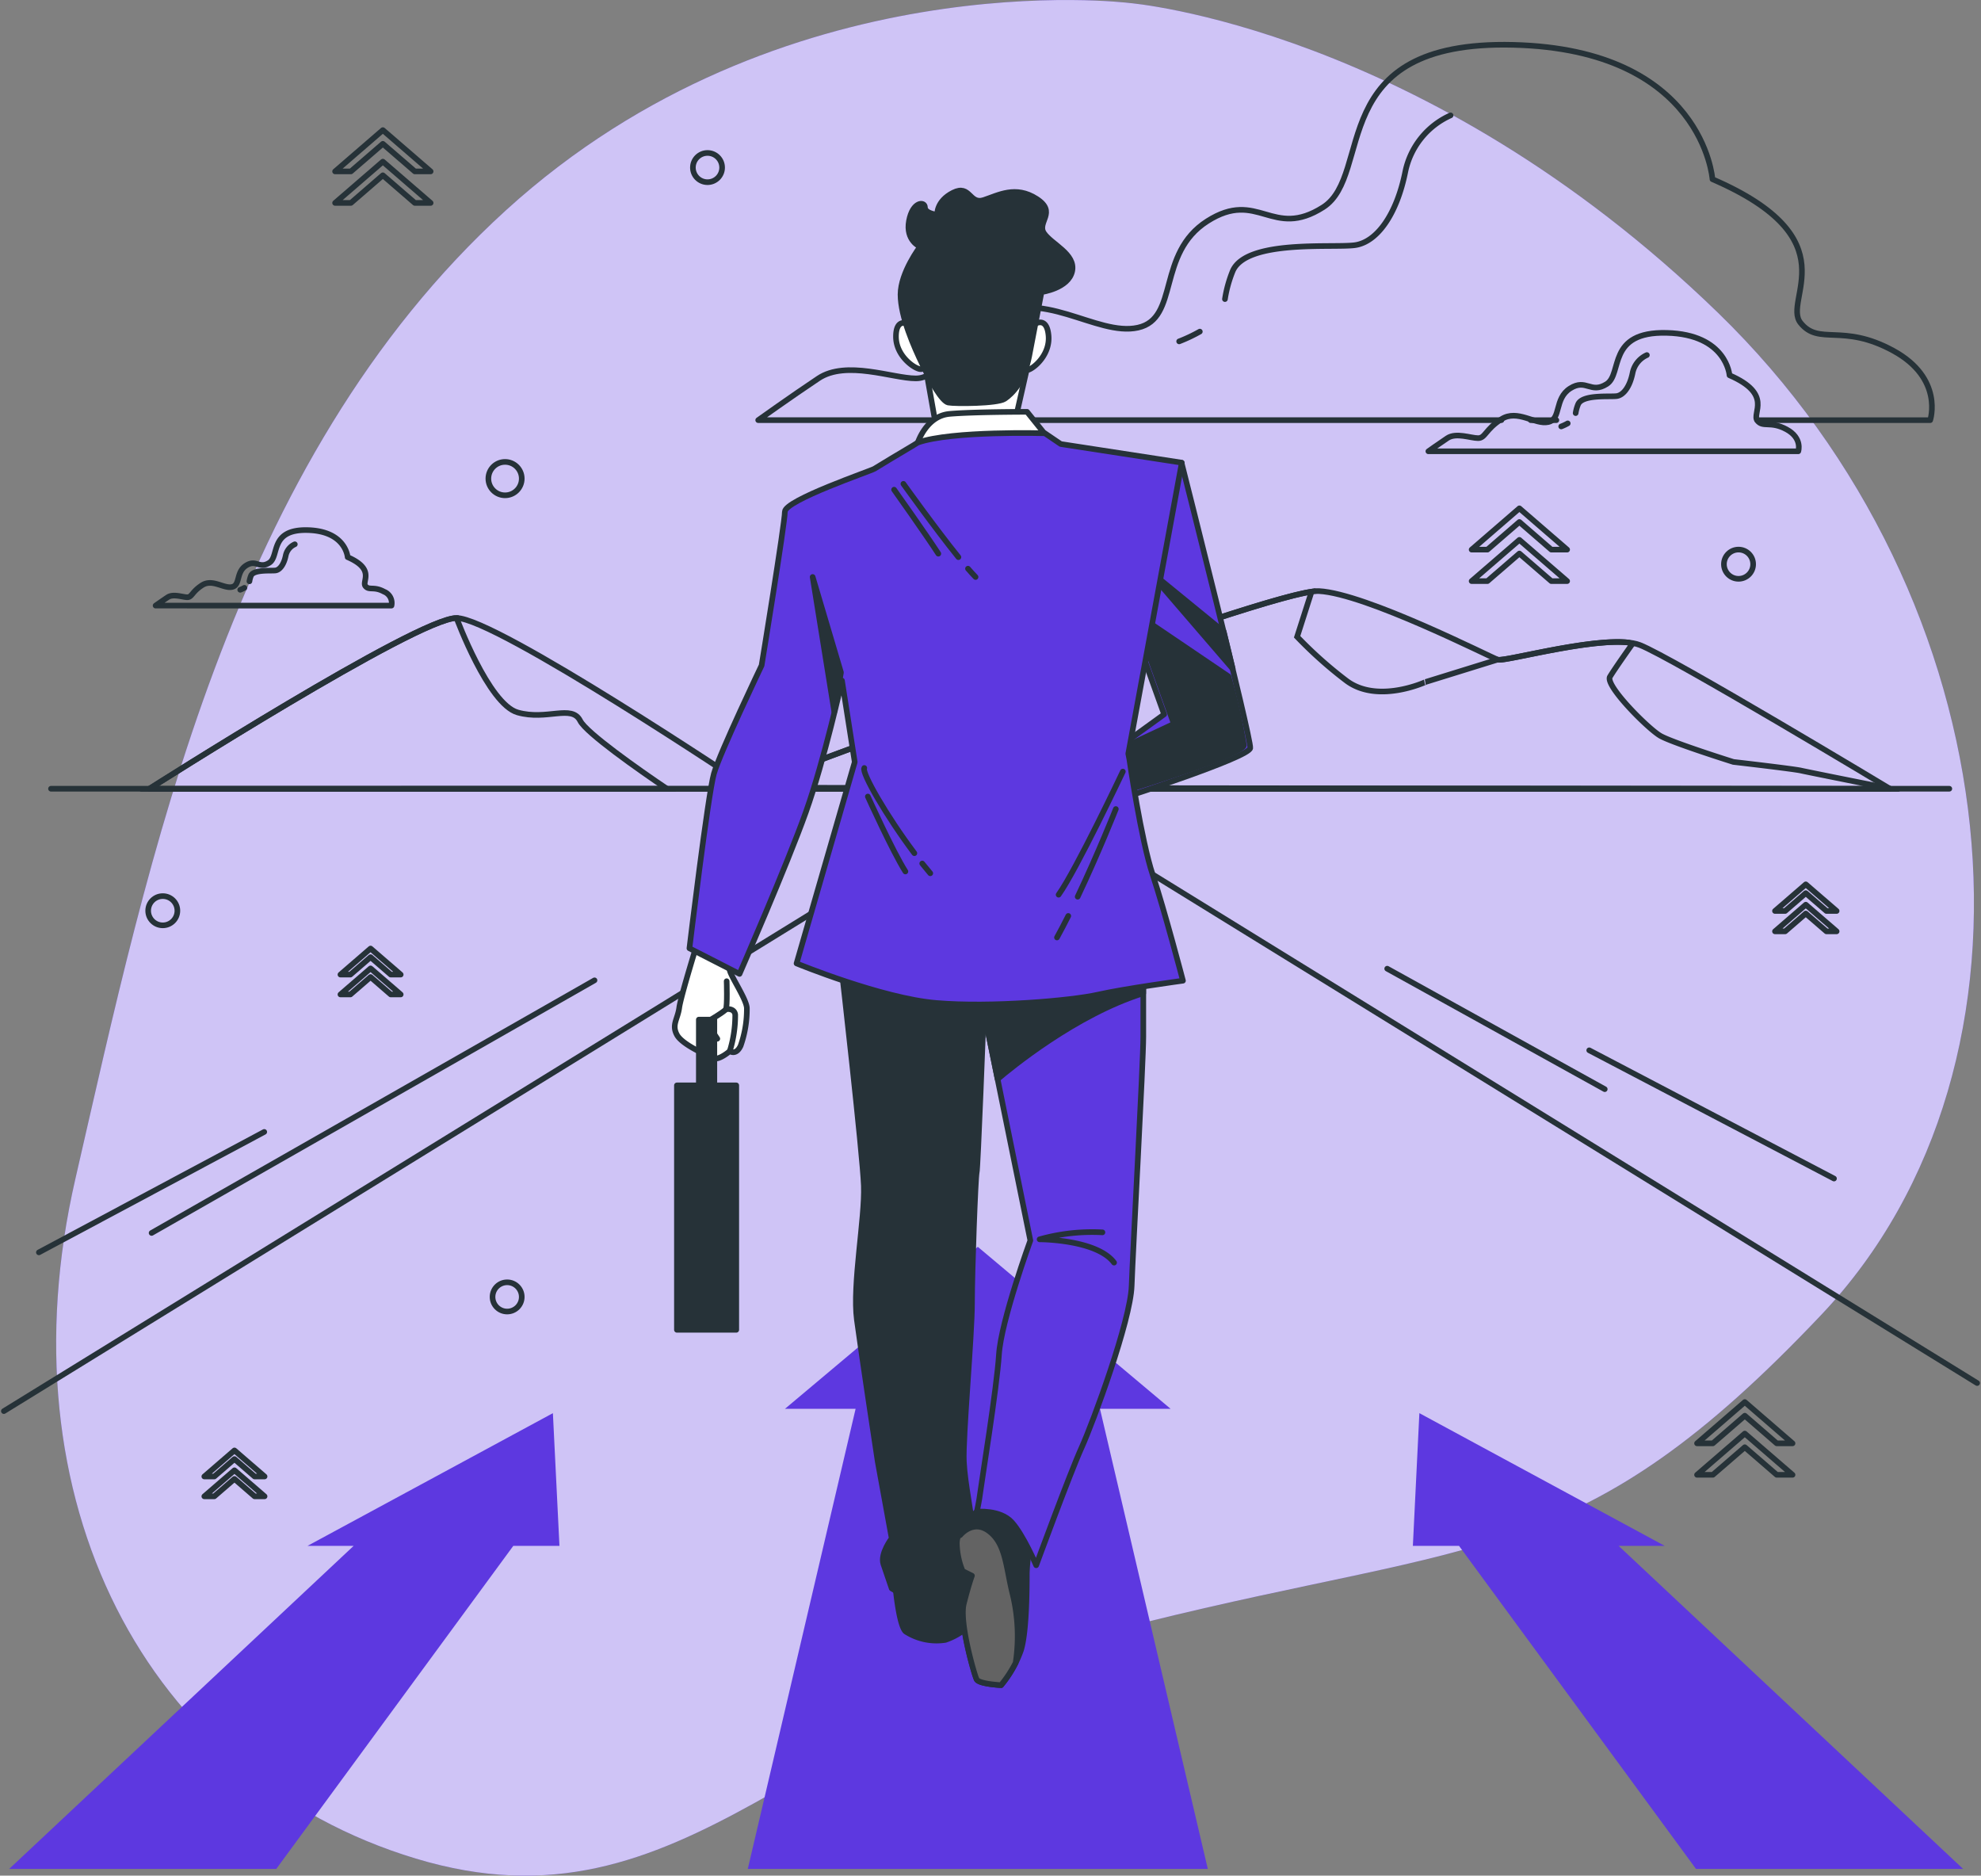 <svg xmlns="http://www.w3.org/2000/svg" width="352.406" height="333.596" viewBox="0 0 352.406 333.596">
  <rect x="0" y="0" width="352.406" height="333.596" fill="#808080" stroke="none"/>
  <g id="Moving_forward-bro" data-name="Moving forward-bro" transform="translate(-13.242 -18.365)">
    <g id="freepik--background-simple--inject-7" transform="translate(23.233 18.365)">
      <path id="Path_3456" data-name="Path 3456" d="M217.394,18.9S155.628,11.04,106.456,55.779,42.974,171.128,29.875,228.045,42.269,334.38,90.446,348.926s69.667-27.126,129.539-41.977,77.969-9.809,120.51-54.771S374.527,124.852,322.095,74,217.394,18.9,217.394,18.9Z" transform="translate(-26.459 -18.365)" fill="#5d38e0"/>
      <path id="Path_3457" data-name="Path 3457" d="M217.394,18.9S155.628,11.04,106.456,55.779,42.974,171.128,29.875,228.045,42.269,334.38,90.446,348.926s69.667-27.126,129.539-41.977,77.969-9.809,120.51-54.771S374.527,124.852,322.095,74,217.394,18.9,217.394,18.9Z" transform="translate(-26.459 -18.365)" fill="#fff" opacity="0.7"/>
    </g>
    <g id="freepik--Landscape--inject-7" transform="translate(13.93 123.489)">
      <line id="Line_596" data-name="Line 596" x2="337.701" transform="translate(8.383 35.157)" fill="none" stroke="#263238" stroke-linecap="round" stroke-linejoin="round" stroke-width="1"/>
      <path id="Path_3458" data-name="Path 3458" d="M48.75,195.114s47.7-30.385,54.675-30.385,51.86,30.059,51.86,30.059,93.251-35.286,101.567-34.848,30.5,11.762,31.811,12.2,19.611-4.789,25.247-2.614,44.554,25.6,44.554,25.6Z" transform="translate(-22.894 -159.935)" fill="none" stroke="#263238" stroke-linecap="round" stroke-linejoin="round" stroke-width="1"/>
      <path id="Path_3459" data-name="Path 3459" d="M140.864,196.768c-5.049-3.4-14.376-9.965-15.445-12.1-1.485-2.97-5.94,0-11.138-1.485s-10.856-16.789-10.856-16.789c-6.973,0-54.675,30.385-54.675,30.385Z" transform="translate(-22.894 -161.596)" fill="none" stroke="#263238" stroke-width="1"/>
      <path id="Path_3460" data-name="Path 3460" d="M298.174,175.83a74.4,74.4,0,0,1-8.658-7.73l2.569-8.02c-13.864,2.064-100.245,34.744-100.245,34.744l-.267-.178-.8.3,204.2.215-.186-.111c-6.126-1.21-14.851-2.97-15.594-3.141-1.24-.3-12.067-1.545-12.067-1.545s-10.819-3.4-12.987-4.641-9.9-8.97-8.97-10.515,4.017-5.874,4.017-5.874l-.787-.215c-7.106-.743-22.047,3.445-23.227,3.052l-12.787,3.965S303.743,180.159,298.174,175.83Z" transform="translate(-59.456 -159.972)" fill="none" stroke="#263238" stroke-width="1"/>
      <path id="Path_3461" data-name="Path 3461" d="M364.96,312.983,193.577,207.28,13.93,317.973" transform="translate(-13.93 -172.123)" fill="none" stroke="#263238" stroke-linecap="round" stroke-linejoin="round" stroke-width="1"/>
      <line id="Line_597" data-name="Line 597" x1="78.793" y2="44.932" transform="translate(26.279 69.233)" fill="none" stroke="#263238" stroke-linecap="round" stroke-linejoin="round" stroke-width="1"/>
      <line id="Line_598" data-name="Line 598" x1="40.091" y2="21.423" transform="translate(6.23 96.195)" fill="none" stroke="#263238" stroke-linecap="round" stroke-linejoin="round" stroke-width="1"/>
      <line id="Line_599" data-name="Line 599" x2="38.702" y2="21.43" transform="translate(246.084 67.161)" fill="none" stroke="#263238" stroke-linecap="round" stroke-linejoin="round" stroke-width="1"/>
      <line id="Line_600" data-name="Line 600" x2="43.544" y2="22.811" transform="translate(282.024 81.678)" fill="none" stroke="#263238" stroke-linecap="round" stroke-linejoin="round" stroke-width="1"/>
    </g>
    <g id="freepik--Arrows--inject-7" transform="translate(14.873 240.119)">
      <path id="Path_3462" data-name="Path 3462" d="M401.848,437.9h47.516l-61.276-57.452h8.205L352.638,356.84l-1.158,23.606h8.213Z" transform="translate(-101.772 -327.256)" fill="#5d38e0"/>
      <path id="Path_3463" data-name="Path 3463" d="M15.2,437.9H62.716l42.162-57.452h8.213l-1.166-23.606L68.271,380.446h8.205Z" transform="translate(-15.2 -327.256)" fill="#5d38e0"/>
      <path id="Path_3464" data-name="Path 3464" d="M192.15,427.641h81.83l-19.18-81.83h12.564L233.065,317l-34.3,28.811H211.33Z" transform="translate(-60.754 -317)" fill="#5d38e0"/>
    </g>
    <g id="freepik--Clouds--inject-7" transform="translate(40.922 26.323)">
      <path id="Path_3465" data-name="Path 3465" d="M418.909,115.256c-2.866-1.559-4.166-.26-5.2-1.559s2.859-4.686-4.945-8.064c0,0-.52-7.285-11.183-7.544s-7.8,7.285-10.663,9.1-3.639-1.04-6.5.78-1.559,5.465-3.9,5.985-5.465-2.339-8.324-.52-2.859,3.379-4.158,3.379-3.906-1.04-5.465,0-3.379,2.339-3.379,2.339H421S421.775,116.815,418.909,115.256Z" transform="translate(-128.776 -46.845)" fill="none" stroke="#263238" stroke-linecap="round" stroke-linejoin="round" stroke-width="1"/>
      <path id="Path_3466" data-name="Path 3466" d="M388.178,119.77a8.6,8.6,0,0,1-1.158.549" transform="translate(-136.971 -52.429)" fill="none" stroke="#263238" stroke-linecap="round" stroke-linejoin="round" stroke-width="1"/>
      <path id="Path_3467" data-name="Path 3467" d="M403.148,103.41a4.455,4.455,0,0,0-2.54,3.171c-.475,2.384-1.589,3.973-2.859,4.129s-6.03-.319-6.824,1.433a6.875,6.875,0,0,0-.446,1.589" transform="translate(-137.861 -48.217)" fill="none" stroke="#263238" stroke-linecap="round" stroke-linejoin="round" stroke-width="1"/>
      <line id="Line_601" data-name="Line 601" x2="4.567" transform="translate(244.621 66.769)" fill="none" stroke="#263238" stroke-linecap="round" stroke-linejoin="round" stroke-width="1"/>
      <path id="Path_3468" data-name="Path 3468" d="M372.379,95.851h30.757s2.473-7.426-6.594-12.364-13.18-.824-16.477-4.945S389.124,63.691,364.4,53c0,0-1.648-23.071-35.435-23.9s-24.72,23.071-33.816,28.878-11.539-3.3-20.606,2.473S269.6,77.763,262.191,79.4s-17.309-7.426-26.376-1.641-9.037,10.663-13.151,10.663-12.364-3.3-17.309,0-10.715,7.426-10.715,7.426H326.86" transform="translate(-87.444 -29.082)" fill="none" stroke="#263238" stroke-linecap="round" stroke-linejoin="round" stroke-width="1"/>
      <path id="Path_3469" data-name="Path 3469" d="M299.166,97.79a28.025,28.025,0,0,1-3.676,1.738" transform="translate(-113.407 -46.77)" fill="none" stroke="#263238" stroke-linecap="round" stroke-linejoin="round" stroke-width="1"/>
      <path id="Path_3470" data-name="Path 3470" d="M306.46,78.673a22.276,22.276,0,0,1,1.411-5.057c2.517-5.532,17.6-4.025,21.623-4.522s7.544-5.532,9.052-13.076A14.109,14.109,0,0,1,346.6,46" transform="translate(-116.231 -33.437)" fill="none" stroke="#263238" stroke-linecap="round" stroke-linejoin="round" stroke-width="1"/>
      <path id="Path_3471" data-name="Path 3471" d="M90.913,156.284c-1.819-1-2.651-.163-3.312-1s1.819-2.97-3.156-5.139c0,0-.327-4.648-7.129-4.812s-4.975,4.641-6.8,5.807-2.324-.668-4.143.5-1,3.483-2.488,3.809-3.483-1.485-5.309-.327-1.827,2.153-2.651,2.153-2.488-.661-3.483,0-2.161,1.485-2.161,1.485H92.242A2.165,2.165,0,0,0,90.913,156.284Z" transform="translate(-50.28 -59.01)" fill="none" stroke="#263238" stroke-linecap="round" stroke-linejoin="round" stroke-width="1"/>
      <path id="Path_3472" data-name="Path 3472" d="M71.293,159.16a5.436,5.436,0,0,1-.743.349" transform="translate(-55.498 -62.569)" fill="none" stroke="#263238" stroke-linecap="round" stroke-linejoin="round" stroke-width="1"/>
      <path id="Path_3473" data-name="Path 3473" d="M80.832,148.73a2.829,2.829,0,0,0-1.619,2.027c-.3,1.485-1.01,2.525-1.819,2.629s-3.846-.2-4.351.913a4.455,4.455,0,0,0-.282,1.017" transform="translate(-56.067 -59.884)" fill="none" stroke="#263238" stroke-linecap="round" stroke-linejoin="round" stroke-width="1"/>
    </g>
    <g id="freepik--Character--inject-7" transform="translate(133.272 52.256)">
      <path id="Path_3474" data-name="Path 3474" d="M234.71,106.042l1.886,10.671,13.93-.379,2.384-10.544Z" transform="translate(-190.11 -74.762)" fill="#fff" stroke="#263238" stroke-linecap="round" stroke-linejoin="round" stroke-width="1"/>
      <path id="Path_3475" data-name="Path 3475" d="M229.878,95.924s-2.228-1.255-2.228,2.228,3.386,5.777,4.4,5.777,1.129-.884.876-2.012A51.86,51.86,0,0,0,229.878,95.924Z" transform="translate(-188.293 -72.166)" fill="#fff" stroke="#263238" stroke-linecap="round" stroke-linejoin="round" stroke-width="1"/>
      <path id="Path_3476" data-name="Path 3476" d="M260.033,95.892s2.139-1.485,2.45,2.042-2.851,6.059-3.854,6.148-1.2-.743-1.054-1.923A50.793,50.793,0,0,1,260.033,95.892Z" transform="translate(-195.985 -72.135)" fill="#fff" stroke="#263238" stroke-linecap="round" stroke-linejoin="round" stroke-width="1"/>
      <path id="Path_3477" data-name="Path 3477" d="M232.23,73.989s-3.49,4.582-3.49,8.51,2.421,9.386,3.906,12.445,3.49,6.542,4.582,6.765,8.732.215,10.039-.661,3.49-3.052,4.366-7.633,2.183-11.354,2.183-11.354,4.8-.653,5.458-3.713-3.713-4.8-5.02-6.765,2.4-3.713-1.314-6.111-6.765-.653-9.379.215-2.406-2.837-5.458-1.307-2.837,3.928-2.837,3.928-2.183-.223-2.183-1.314S230.9,65.9,230.247,69.4,232.23,73.989,232.23,73.989Z" transform="translate(-188.573 -64.005)" fill="#263238" stroke="#263238" stroke-linecap="round" stroke-linejoin="round" stroke-width="1"/>
      <path id="Path_3478" data-name="Path 3478" d="M252.305,117s-9.653,0-13.8.371-5.651,5.146-5.651,5.146a128.026,128.026,0,0,1,13.18-1.485c5.77-.252,9.408-.126,9.408-.126Z" transform="translate(-189.631 -77.648)" fill="#fff" stroke="#263238" stroke-linecap="round" stroke-linejoin="round" stroke-width="1"/>
      <path id="Path_3479" data-name="Path 3479" d="M291.619,129.23s12.423,49.068,12.215,50.724-22.774,8.911-22.774,8.911L278.78,181l9.735-7.039-4.76-13.255S289.755,132.334,291.619,129.23Z" transform="translate(-201.455 -80.797)" fill="#5d38e0" stroke="#263238" stroke-linecap="round" stroke-linejoin="round" stroke-width="1"/>
      <path id="Path_3480" data-name="Path 3480" d="M302.71,189.025a109.77,109.77,0,0,0-2.747-12.26l-15.349-10.4c-.52,2.376.052,3.349.052,3.349l5.591,15.5L278.8,190.57l2.339,6.683S302.488,190.681,302.71,189.025Z" transform="translate(-201.461 -90.358)" fill="#263238" stroke="#263238" stroke-linecap="round" stroke-linejoin="round" stroke-width="1"/>
      <path id="Path_3481" data-name="Path 3481" d="M288.9,155.9l14.421,16.745c-.5-2.1-1.047-4.329-1.6-6.609L288.974,155.62Z" transform="translate(-204.061 -87.591)" fill="#263238" stroke="#263238" stroke-linecap="round" stroke-linejoin="round" stroke-width="1"/>
      <path id="Path_3482" data-name="Path 3482" d="M178.912,243.14s-3.186,10.232-3.46,12.3-1.381,3.044-.416,4.841,5.532,3.713,6.5,4.151,2.9-1.247,2.9-1.247,1.106.832,1.938-.965a19.582,19.582,0,0,0,1.106-6.638c0-1.522-2.762-5.532-3.044-6.772a26.732,26.732,0,0,1-.408-3.045Z" transform="translate(-174.647 -110.122)" fill="#fff" stroke="#263238" stroke-linecap="round" stroke-linejoin="round" stroke-width="1"/>
      <path id="Path_3483" data-name="Path 3483" d="M185.411,253.38s.141,4.455-.141,4.983-4.7,3.037-4.7,3.037" transform="translate(-176.172 -112.758)" fill="none" stroke="#263238" stroke-linecap="round" stroke-linejoin="round" stroke-width="1"/>
      <line id="Line_602" data-name="Line 602" x2="1.931" y2="2.903" transform="translate(5.645 147.951)" fill="none" stroke="#263238" stroke-linecap="round" stroke-linejoin="round" stroke-width="1"/>
      <path id="Path_3484" data-name="Path 3484" d="M186.9,260.081s1.485-.282,1.663.965a21.541,21.541,0,0,1-.973,6.5" transform="translate(-177.802 -114.476)" fill="none" stroke="#263238" stroke-linecap="round" stroke-linejoin="round" stroke-width="1"/>
      <path id="Path_3485" data-name="Path 3485" d="M227.48,397.725s.624,7.247,1.864,8.28a10.134,10.134,0,0,0,7.039,1.485,11.445,11.445,0,0,0,3.713-2.072l.416-8.487S232.039,399.6,227.48,397.725Z" transform="translate(-188.249 -149.714)" fill="#263238" stroke="#263238" stroke-linecap="round" stroke-linejoin="round" stroke-width="1"/>
      <path id="Path_3486" data-name="Path 3486" d="M214.66,250.8s3.713,32.5,3.928,38.3-2.064,17.6-1.24,23.806,3.713,25.247,3.713,25.247l2.488,13.663s-2.072,2.688-1.485,4.552l1.485,4.351s3.928,2.48,7.039,2.688,5.792-1.485,6.208-2.272,1.032-9.319,1.032-11.391-1.24-7.426-1.448-11.591,1.448-22.366,1.448-28.158.624-22.566.832-23.19,1.24-27.95,1.24-27.95l.416-4.143Z" transform="translate(-184.948 -112.094)" fill="#263238" stroke="#263238" stroke-linecap="round" stroke-linejoin="round" stroke-width="1"/>
      <path id="Path_3487" data-name="Path 3487" d="M245.78,380.221s-3.52,2.9-3.52,5.584a13.47,13.47,0,0,0,1.032,4.975l1.656.824s-.616,1.656-1.448,4.968,1.864,12.624,2.28,13.463,4.344,1.032,4.344,1.032a20.324,20.324,0,0,0,3.52-6.208c1.04-3.319,1.04-11.391,1.04-13.671a30.212,30.212,0,0,1,.616-5.2S251.163,377.109,245.78,380.221Z" transform="translate(-192.054 -145.242)" fill="#263238" stroke="#263238" stroke-linecap="round" stroke-linejoin="round" stroke-width="1"/>
      <path id="Path_3488" data-name="Path 3488" d="M248.052,384.887c-2.9-2.28-5.2.616-5.2.616l-.408.245a3.811,3.811,0,0,0-.215,1.2,13.471,13.471,0,0,0,1.032,4.975l1.656.824s-.616,1.656-1.448,4.968,1.864,12.624,2.28,13.463,4.344,1.032,4.344,1.032a21.749,21.749,0,0,0,2.6-3.973,31.588,31.588,0,0,0-.527-12.178C250.97,391.3,250.97,387.159,248.052,384.887Z" transform="translate(-192.046 -146.388)" fill="#636363" stroke="#263238" stroke-linecap="round" stroke-linejoin="round" stroke-width="1"/>
      <path id="Path_3489" data-name="Path 3489" d="M247.629,255.438l8.911,43.893s-5.2,14.287-5.584,20.294-3.111,22.774-3.312,24.43-.624,3.52-.624,3.52,4.143-.416,6.208,1.864,4.351,7.656,4.351,7.656,6-16.336,8.072-20.91,8.7-22.566,8.911-28.774,2.072-39.757,2.072-44.309V252.75S249.693,255.646,247.629,255.438Z" transform="translate(-193.279 -112.596)" fill="#5d38e0" stroke="#263238" stroke-linecap="round" stroke-linejoin="round" stroke-width="1"/>
      <path id="Path_3490" data-name="Path 3490" d="M275.307,318.9c-3.1-4.143-13.247-4.143-13.247-4.143a34.468,34.468,0,0,1,11.176-1.24" transform="translate(-197.151 -128.226)" fill="none" stroke="#263238" stroke-linecap="round" stroke-linejoin="round" stroke-width="1"/>
      <path id="Path_3491" data-name="Path 3491" d="M247.84,255.438l3.089,15.193c2.228-1.908,13.871-11.5,25.9-15.267V252.75S249.9,255.646,247.84,255.438Z" transform="translate(-193.49 -112.596)" fill="#263238" stroke="#263238" stroke-linecap="round" stroke-linejoin="round" stroke-width="1"/>
      <rect id="Rectangle_529" data-name="Rectangle 529" width="2.762" height="13.552" transform="translate(4.286 147.453)" fill="#263238" stroke="#263238" stroke-linecap="round" stroke-linejoin="round" stroke-width="1"/>
      <rect id="Rectangle_530" data-name="Rectangle 530" width="10.559" height="43.477" transform="translate(0.388 159.149)" fill="#263238" stroke="#263238" stroke-linecap="round" stroke-linejoin="round" stroke-width="1"/>
      <path id="Path_3492" data-name="Path 3492" d="M218.773,123.787l-.743.468c-1.864,1.106-6.445,3.839-6.943,4.173-.616.408-15.943,5.584-15.943,7.656s-4.136,27.334-4.136,27.334-7.426,15.527-8.487,19.255-4.351,31.054-4.351,31.054l8.911,4.552s8.487-19.462,11.8-28.774,6.423-23.4,6.423-23.4l2.272,14.495-10.351,35.814s15.118,6.215,24.846,7.039,24.014-.408,28.782-1.485,15.111-2.48,15.111-2.48-3.312-12.624-5.384-18.846-4.143-20.495-4.143-20.495l-.2-1.032,9.52-51.764-21.534-3.312-2.822-1.916S224.825,121.641,218.773,123.787Z" transform="translate(-175.554 -78.956)" fill="#5d38e0" stroke="#263238" stroke-linecap="round" stroke-linejoin="round" stroke-width="1"/>
      <path id="Path_3493" data-name="Path 3493" d="M212.725,173.542,207.69,156.56l3.854,23.97Z" transform="translate(-183.154 -87.833)" fill="#263238" stroke="#263238" stroke-linecap="round" stroke-linejoin="round" stroke-width="1"/>
      <path id="Path_3494" data-name="Path 3494" d="M244.9,154.57c.512.587.965,1.092,1.351,1.485" transform="translate(-192.733 -87.32)" fill="none" stroke="#263238" stroke-linecap="round" stroke-linejoin="round" stroke-width="1"/>
      <path id="Path_3495" data-name="Path 3495" d="M229.43,134.25s5.629,7.879,9.787,13.039" transform="translate(-188.751 -82.089)" fill="none" stroke="#263238" stroke-linecap="round" stroke-linejoin="round" stroke-width="1"/>
      <path id="Path_3496" data-name="Path 3496" d="M227.2,135.65s5.591,7.864,7.871,11.383" transform="translate(-188.177 -82.45)" fill="none" stroke="#263238" stroke-linecap="round" stroke-linejoin="round" stroke-width="1"/>
      <path id="Path_3497" data-name="Path 3497" d="M278.038,203.17s-8.25,17.45-11.428,21.9" transform="translate(-198.322 -99.832)" fill="none" stroke="#263238" stroke-linecap="round" stroke-linejoin="round" stroke-width="1"/>
      <path id="Path_3498" data-name="Path 3498" d="M268.232,237.75c-.668,1.329-1.344,2.621-2.012,3.832" transform="translate(-198.222 -108.734)" fill="none" stroke="#263238" stroke-linecap="round" stroke-linejoin="round" stroke-width="1"/>
      <path id="Path_3499" data-name="Path 3499" d="M277.967,212.14s-3.089,7.8-6.787,15.594" transform="translate(-199.499 -102.141)" fill="none" stroke="#263238" stroke-linecap="round" stroke-linejoin="round" stroke-width="1"/>
      <path id="Path_3500" data-name="Path 3500" d="M233.94,225.19c.483.6.958,1.181,1.433,1.738" transform="translate(-189.912 -105.501)" fill="none" stroke="#263238" stroke-linecap="round" stroke-linejoin="round" stroke-width="1"/>
      <path id="Path_3501" data-name="Path 3501" d="M220.045,202.31c-.535.795,4.04,8.688,8.911,15.156" transform="translate(-186.324 -99.611)" fill="none" stroke="#263238" stroke-linecap="round" stroke-linejoin="round" stroke-width="1"/>
      <path id="Path_3502" data-name="Path 3502" d="M220.91,209.15s4.455,9.839,6.683,13.329" transform="translate(-186.557 -101.372)" fill="none" stroke="#263238" stroke-linecap="round" stroke-linejoin="round" stroke-width="1"/>
    </g>
    <g id="freepik--Graphics--inject-7" transform="translate(39.6 41.507)">
      <circle id="Ellipse_125" data-name="Ellipse 125" cx="2.599" cy="2.599" r="2.599" transform="translate(280.316 74.605)" fill="none" stroke="#263238" stroke-linecap="round" stroke-linejoin="round" stroke-width="1"/>
      <circle id="Ellipse_126" data-name="Ellipse 126" cx="2.599" cy="2.599" r="2.599" transform="translate(61.261 204.924)" fill="none" stroke="#263238" stroke-linecap="round" stroke-linejoin="round" stroke-width="1"/>
      <circle id="Ellipse_127" data-name="Ellipse 127" cx="2.599" cy="2.599" r="2.599" transform="translate(0 136.237)" fill="none" stroke="#263238" stroke-linecap="round" stroke-linejoin="round" stroke-width="1"/>
      <circle id="Ellipse_128" data-name="Ellipse 128" cx="2.97" cy="2.97" r="2.97" transform="translate(60.519 59.011)" fill="none" stroke="#263238" stroke-linecap="round" stroke-linejoin="round" stroke-width="1"/>
      <circle id="Ellipse_129" data-name="Ellipse 129" cx="2.599" cy="2.599" r="2.599" transform="translate(96.904 4.062)" fill="none" stroke="#263238" stroke-linecap="round" stroke-linejoin="round" stroke-width="1"/>
      <path id="Path_3503" data-name="Path 3503" d="M101.775,51.966l5.688,4.908h2.814l-8.5-7.344L93.28,56.874h2.814Z" transform="translate(-60.028 -49.53)" fill="none" stroke="#263238" stroke-linecap="round" stroke-linejoin="round" stroke-width="1"/>
      <path id="Path_3504" data-name="Path 3504" d="M101.775,59.508l5.688,4.916h2.814l-8.5-7.344L93.28,64.424h2.814Z" transform="translate(-60.028 -51.474)" fill="none" stroke="#263238" stroke-linecap="round" stroke-linejoin="round" stroke-width="1"/>
      <path id="Path_3505" data-name="Path 3505" d="M443.71,231.747l3.676,3.171H449.2l-5.488-4.738-5.48,4.738h1.812Z" transform="translate(-148.833 -96.037)" fill="none" stroke="#263238" stroke-linecap="round" stroke-linejoin="round" stroke-width="1"/>
      <path id="Path_3506" data-name="Path 3506" d="M443.71,236.624l3.676,3.171H449.2l-5.488-4.745-5.48,4.745h1.812Z" transform="translate(-148.833 -97.29)" fill="none" stroke="#263238" stroke-linecap="round" stroke-linejoin="round" stroke-width="1"/>
      <path id="Path_3507" data-name="Path 3507" d="M374.055,142.548l5.681,4.916h2.814l-8.495-7.344-8.495,7.344h2.814Z" transform="translate(-130.124 -72.852)" fill="none" stroke="#263238" stroke-linecap="round" stroke-linejoin="round" stroke-width="1"/>
      <path id="Path_3508" data-name="Path 3508" d="M374.055,150.1l5.681,4.908h2.814l-8.495-7.336-8.495,7.336h2.814Z" transform="translate(-130.124 -74.795)" fill="none" stroke="#263238" stroke-linecap="round" stroke-linejoin="round" stroke-width="1"/>
      <path id="Path_3509" data-name="Path 3509" d="M428.055,356.608l5.681,4.916h2.814l-8.495-7.344-8.495,7.344h2.814Z" transform="translate(-144.026 -127.959)" fill="none" stroke="#263238" stroke-linecap="round" stroke-linejoin="round" stroke-width="1"/>
      <path id="Path_3510" data-name="Path 3510" d="M428.055,364.158l5.681,4.908h2.814l-8.495-7.336-8.495,7.336h2.814Z" transform="translate(-144.026 -129.903)" fill="none" stroke="#263238" stroke-linecap="round" stroke-linejoin="round" stroke-width="1"/>
      <path id="Path_3511" data-name="Path 3511" d="M99.921,247.087l3.587,3.1h1.775l-5.361-4.634-5.361,4.634h1.775Z" transform="translate(-60.358 -99.994)" fill="none" stroke="#263238" stroke-linecap="round" stroke-linejoin="round" stroke-width="1"/>
      <path id="Path_3512" data-name="Path 3512" d="M99.921,251.847l3.587,3.1h1.775l-5.361-4.634-5.361,4.634h1.775Z" transform="translate(-60.358 -101.219)" fill="none" stroke="#263238" stroke-linecap="round" stroke-linejoin="round" stroke-width="1"/>
      <path id="Path_3513" data-name="Path 3513" d="M67.311,367.3l3.587,3.1h1.775l-5.361-4.634-5.361,4.634h1.775Z" transform="translate(-51.963 -130.941)" fill="none" stroke="#263238" stroke-linecap="round" stroke-linejoin="round" stroke-width="1"/>
      <path id="Path_3514" data-name="Path 3514" d="M67.311,372.057l3.587,3.1h1.775l-5.361-4.634-5.361,4.634h1.775Z" transform="translate(-51.963 -132.166)" fill="none" stroke="#263238" stroke-linecap="round" stroke-linejoin="round" stroke-width="1"/>
    </g>
  </g>
</svg>
